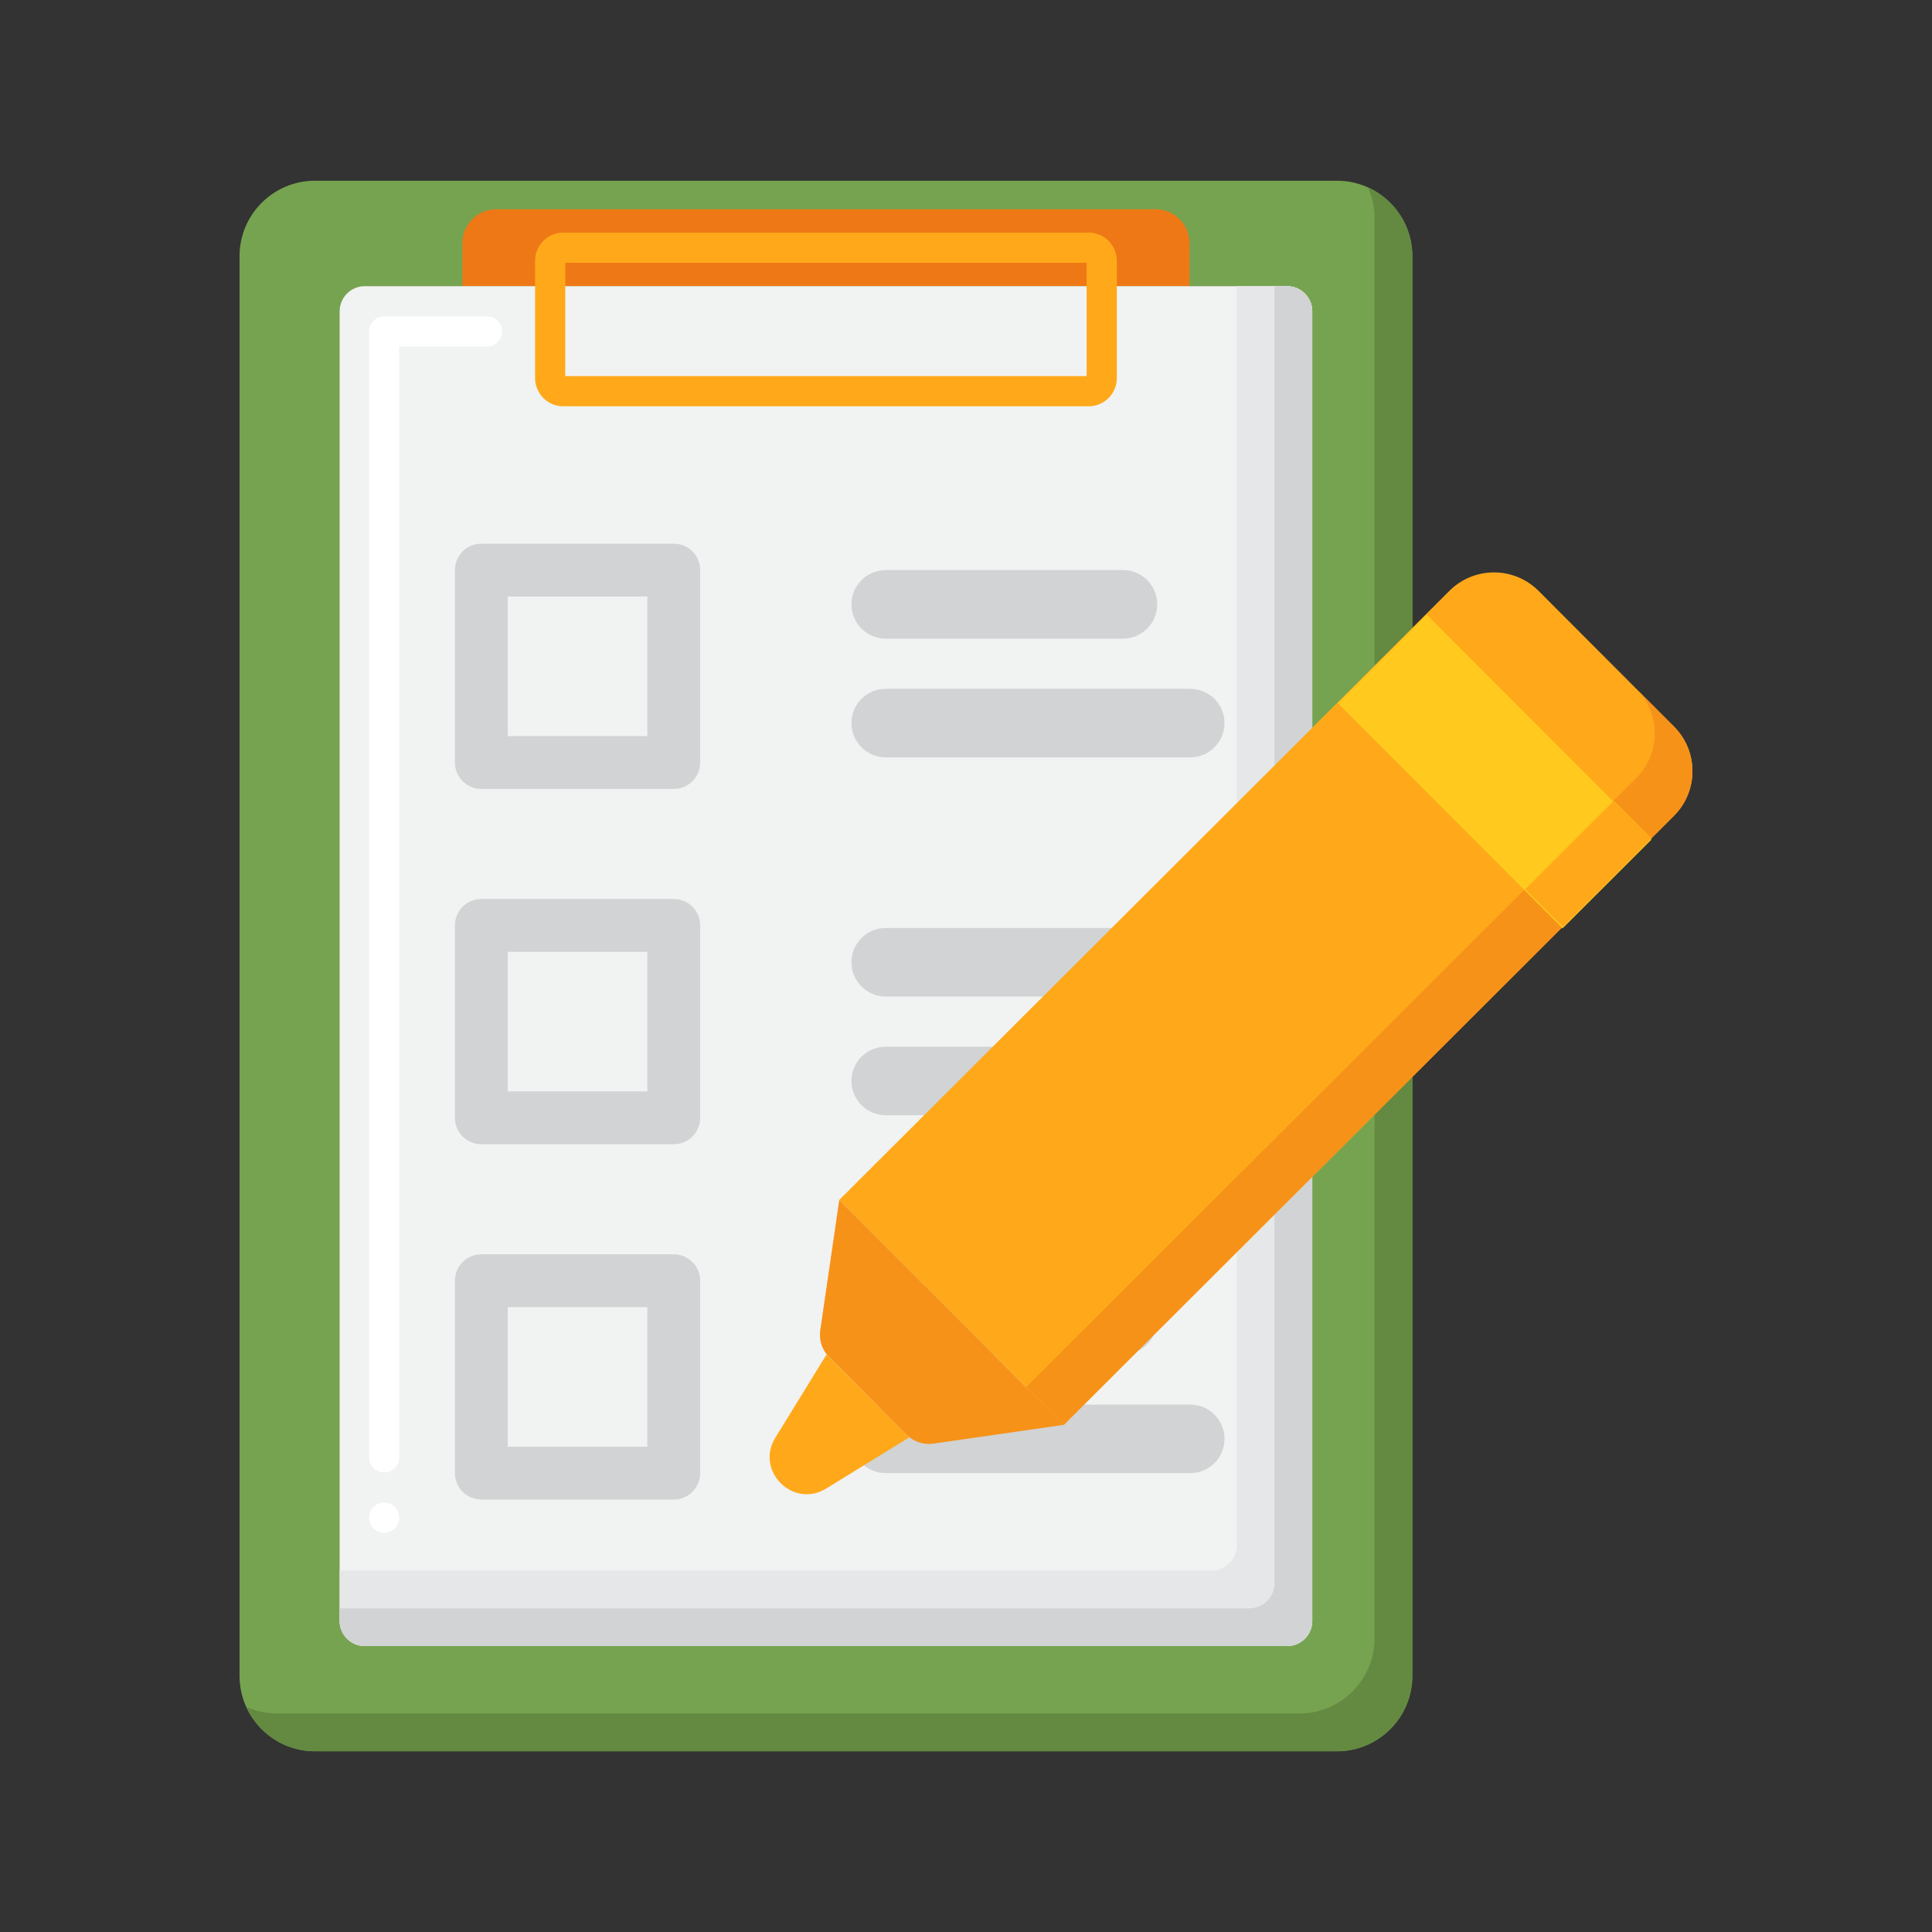 <?xml version="1.0" encoding="utf-8"?>
<!-- Generator: Adobe Illustrator 24.0.0, SVG Export Plug-In . SVG Version: 6.00 Build 0)  -->
<svg version="1.1" id="Layer_1" xmlns="http://www.w3.org/2000/svg" xmlns:xlink="http://www.w3.org/1999/xlink" x="0px" y="0px"
	 viewBox="0 0 256 256" enable-background="new 0 0 256 256" xml:space="preserve">
<rect x="0" y="0" width="256" height="256" fill="#333333" stroke="none"/>
<g>
	<g>
		<g>
			<g>
				<g>
					<g>
						<g>
							<g>
								<g>
									<g>
										<path fill="#76A34F" d="M177.145,232.054H41.74c-5.522,0-9.999-4.477-9.999-9.999V33.945c0-5.522,4.477-9.999,9.999-9.999
											h135.405c5.522,0,9.999,4.477,9.999,9.999v188.109C187.145,227.577,182.668,232.054,177.145,232.054z"/>
									</g>
								</g>
							</g>
							<g>
								<g>
									<path fill="#EF7816" d="M153.14,27.733H65.745c-2.473,0-4.478,2.005-4.478,4.478v5.709h96.351v-5.709
										C157.618,29.737,155.613,27.733,153.14,27.733z"/>
								</g>
							</g>
							<g>
								<g>
									<g>
										<path fill="#648940" d="M181.261,24.83c0.568,1.255,0.883,2.649,0.883,4.116v188.109c0,5.522-4.477,9.999-9.999,9.999
											H36.74c-1.467,0-2.86-0.316-4.116-0.883c1.569,3.469,5.06,5.883,9.116,5.883h135.405c5.522,0,9.999-4.477,9.999-9.999
											V33.945C187.145,29.89,184.731,26.399,181.261,24.83z"/>
									</g>
								</g>
							</g>
							<g>
								<g>
									<g>
										<path fill="#F1F2F2" d="M170.549,218.113H48.337c-1.841,0-3.333-1.492-3.333-3.333V41.253
											c0-1.841,1.492-3.333,3.333-3.333h122.212c1.841,0,3.333,1.492,3.333,3.333V214.78
											C173.882,216.621,172.39,218.113,170.549,218.113z"/>
									</g>
								</g>
							</g>
							<g>
								<path fill="#FFFFFF" d="M50.9,203.1c-1.1,0-2-0.9-2-2c0-1.11,0.9-2,2-2c1.11,0,2,0.89,2,2
									C52.9,202.2,52.01,203.1,50.9,203.1z M50.9,195.1c-1.1,0-2-0.9-2-2V43.92c0-0.53,0.22-1.04,0.59-1.41
									c0.37-0.38,0.89-0.59,1.41-0.59h13.64c1.1,0,2,0.9,2,2s-0.9,2-2,2H52.9V193.1C52.9,194.2,52.01,195.1,50.9,195.1z"/>
							</g>
							<g>
								<g>
									<g>
										<g>
											<g>
												<path fill="#D1D3D4" d="M148.796,84.621h-31.433c-2.507,0-4.54-2.032-4.54-4.54l0,0c0-2.507,2.032-4.539,4.54-4.539
													h31.433c2.507,0,4.539,2.032,4.539,4.539l0,0C153.336,82.588,151.303,84.621,148.796,84.621z"/>
											</g>
										</g>
									</g>
									<g>
										<g>
											<path fill="#D1D3D4" d="M157.712,100.354h-40.348c-2.507,0-4.54-2.032-4.54-4.54l0,0c0-2.507,2.032-4.539,4.54-4.539
												h40.348c2.507,0,4.54,2.032,4.54,4.539l0,0C162.251,98.321,160.219,100.354,157.712,100.354z"/>
										</g>
									</g>
									<g>
										<g>
											<g>
												<path fill="#D1D3D4" d="M148.796,132.043h-31.433c-2.507,0-4.54-2.032-4.54-4.539l0,0c0-2.507,2.032-4.539,4.54-4.539
													h31.433c2.507,0,4.539,2.032,4.539,4.539l0,0C153.336,130.01,151.303,132.043,148.796,132.043z"/>
											</g>
										</g>
									</g>
									<g>
										<g>
											<path fill="#D1D3D4" d="M157.712,147.775h-40.348c-2.507,0-4.54-2.033-4.54-4.54l0,0c0-2.507,2.032-4.54,4.54-4.54
												h40.348c2.507,0,4.54,2.032,4.54,4.54l0,0C162.251,145.743,160.219,147.775,157.712,147.775z"/>
										</g>
									</g>
									<g>
										<g>
											<g>
												<path fill="#D1D3D4" d="M148.796,179.465h-31.433c-2.507,0-4.54-2.032-4.54-4.54l0,0c0-2.507,2.032-4.54,4.54-4.54
													h31.433c2.507,0,4.539,2.033,4.539,4.54l0,0C153.336,177.432,151.303,179.465,148.796,179.465z"/>
											</g>
										</g>
									</g>
									<g>
										<g>
											<path fill="#D1D3D4" d="M157.712,195.197h-40.348c-2.507,0-4.54-2.032-4.54-4.54l0,0c0-2.507,2.032-4.54,4.54-4.54
												h40.348c2.507,0,4.54,2.033,4.54,4.54l0,0C162.251,193.165,160.219,195.197,157.712,195.197z"/>
										</g>
									</g>
								</g>
							</g>
							<g>
								<g>
									<g>
										<path fill="#E6E7E8" d="M170.549,37.92h-6.667v166.86c0,1.841-1.492,3.333-3.333,3.333H45.004v6.667
											c0,1.841,1.492,3.333,3.333,3.333h122.212c1.841,0,3.333-1.492,3.333-3.333V41.253
											C173.882,39.412,172.39,37.92,170.549,37.92z"/>
									</g>
								</g>
							</g>
							<g>
								<g>
									<g>
										<path fill="#D1D3D4" d="M170.549,37.92h-1.667v171.86c0,1.841-1.492,3.333-3.333,3.333H45.004v1.667
											c0,1.841,1.492,3.333,3.333,3.333h122.212c1.841,0,3.333-1.492,3.333-3.333V41.253
											C173.882,39.412,172.39,37.92,170.549,37.92z"/>
									</g>
								</g>
							</g>
						</g>
					</g>
				</g>
			</g>
			<g>
				<g>
					<path fill="#FFA91A" d="M144.254,53.838H74.631c-2.056,0-3.728-1.673-3.728-3.73V34.556c0-2.057,1.673-3.73,3.728-3.73h69.623
						c2.056,0,3.729,1.673,3.729,3.73v15.553C147.983,52.165,146.31,53.838,144.254,53.838z M74.903,49.838h69.08V34.826h-69.08
						V49.838z"/>
				</g>
			</g>
		</g>
	</g>
	<g>
		<path fill="#D1D3D4" d="M89.275,104.538H63.779c-1.933,0-3.5-1.567-3.5-3.5V75.542c0-1.933,1.567-3.5,3.5-3.5h25.496
			c1.933,0,3.5,1.567,3.5,3.5v25.496C92.775,102.971,91.208,104.538,89.275,104.538z M67.279,97.538h18.496V79.042H67.279V97.538z"
			/>
	</g>
	<g>
		<path fill="#D1D3D4" d="M89.275,151.617H63.779c-1.933,0-3.5-1.567-3.5-3.5v-25.496c0-1.933,1.567-3.5,3.5-3.5h25.496
			c1.933,0,3.5,1.567,3.5,3.5v25.496C92.775,150.05,91.208,151.617,89.275,151.617z M67.279,144.617h18.496v-18.496H67.279V144.617z
			"/>
	</g>
	<g>
		<path fill="#D1D3D4" d="M89.275,198.697H63.779c-1.933,0-3.5-1.567-3.5-3.5v-25.496c0-1.933,1.567-3.5,3.5-3.5h25.496
			c1.933,0,3.5,1.567,3.5,3.5v25.496C92.775,197.13,91.208,198.697,89.275,198.697z M67.279,191.697h18.496v-18.496H67.279V191.697z
			"/>
	</g>
	<g>
		<g>
			<g>
				<g>
					<path fill="#FFA91A" d="M111.208,158.993l29.75,29.809l80.847-80.702c3.268-3.26,3.273-8.552,0.013-11.819l-17.943-17.979
						c-3.26-3.267-8.551-3.272-11.818-0.013L111.208,158.993z"/>
				</g>
			</g>
			<g>
				<path fill="#F79219" d="M221.817,96.281l-5-5c3.261,3.267,3.255,8.559-0.013,11.819l-80.842,80.697l4.995,5.005l80.847-80.702
					C225.072,104.84,225.078,99.548,221.817,96.281z"/>
			</g>
			<g>
				<g>
					
						<rect x="176.915" y="93.803" transform="matrix(0.707 0.708 -0.708 0.707 130.365 -110.142)" fill="#FFC91D" width="42.131" height="16.612"/>
				</g>
			</g>
			<g>
				
					<rect x="202.062" y="110.985" transform="matrix(0.708 -0.707 0.707 0.708 -19.417 182.103)" fill="#FFA91A" width="16.612" height="7.066"/>
			</g>
			<g>
				<g>
					<path fill="#F79219" d="M120.124,190.104l-10.26-10.28c-0.931-0.933-1.367-2.251-1.177-3.555l2.521-17.275l29.75,29.808
						l-17.281,2.486C122.372,191.476,121.055,191.037,120.124,190.104z"/>
				</g>
			</g>
		</g>
		<g>
			<path fill="#FFA91A" d="M102.738,190.495l6.777-11.008l10.965,10.974l-10.998,6.776
				C105.086,199.944,100.032,194.891,102.738,190.495z"/>
		</g>
	</g>
</g>
</svg>
